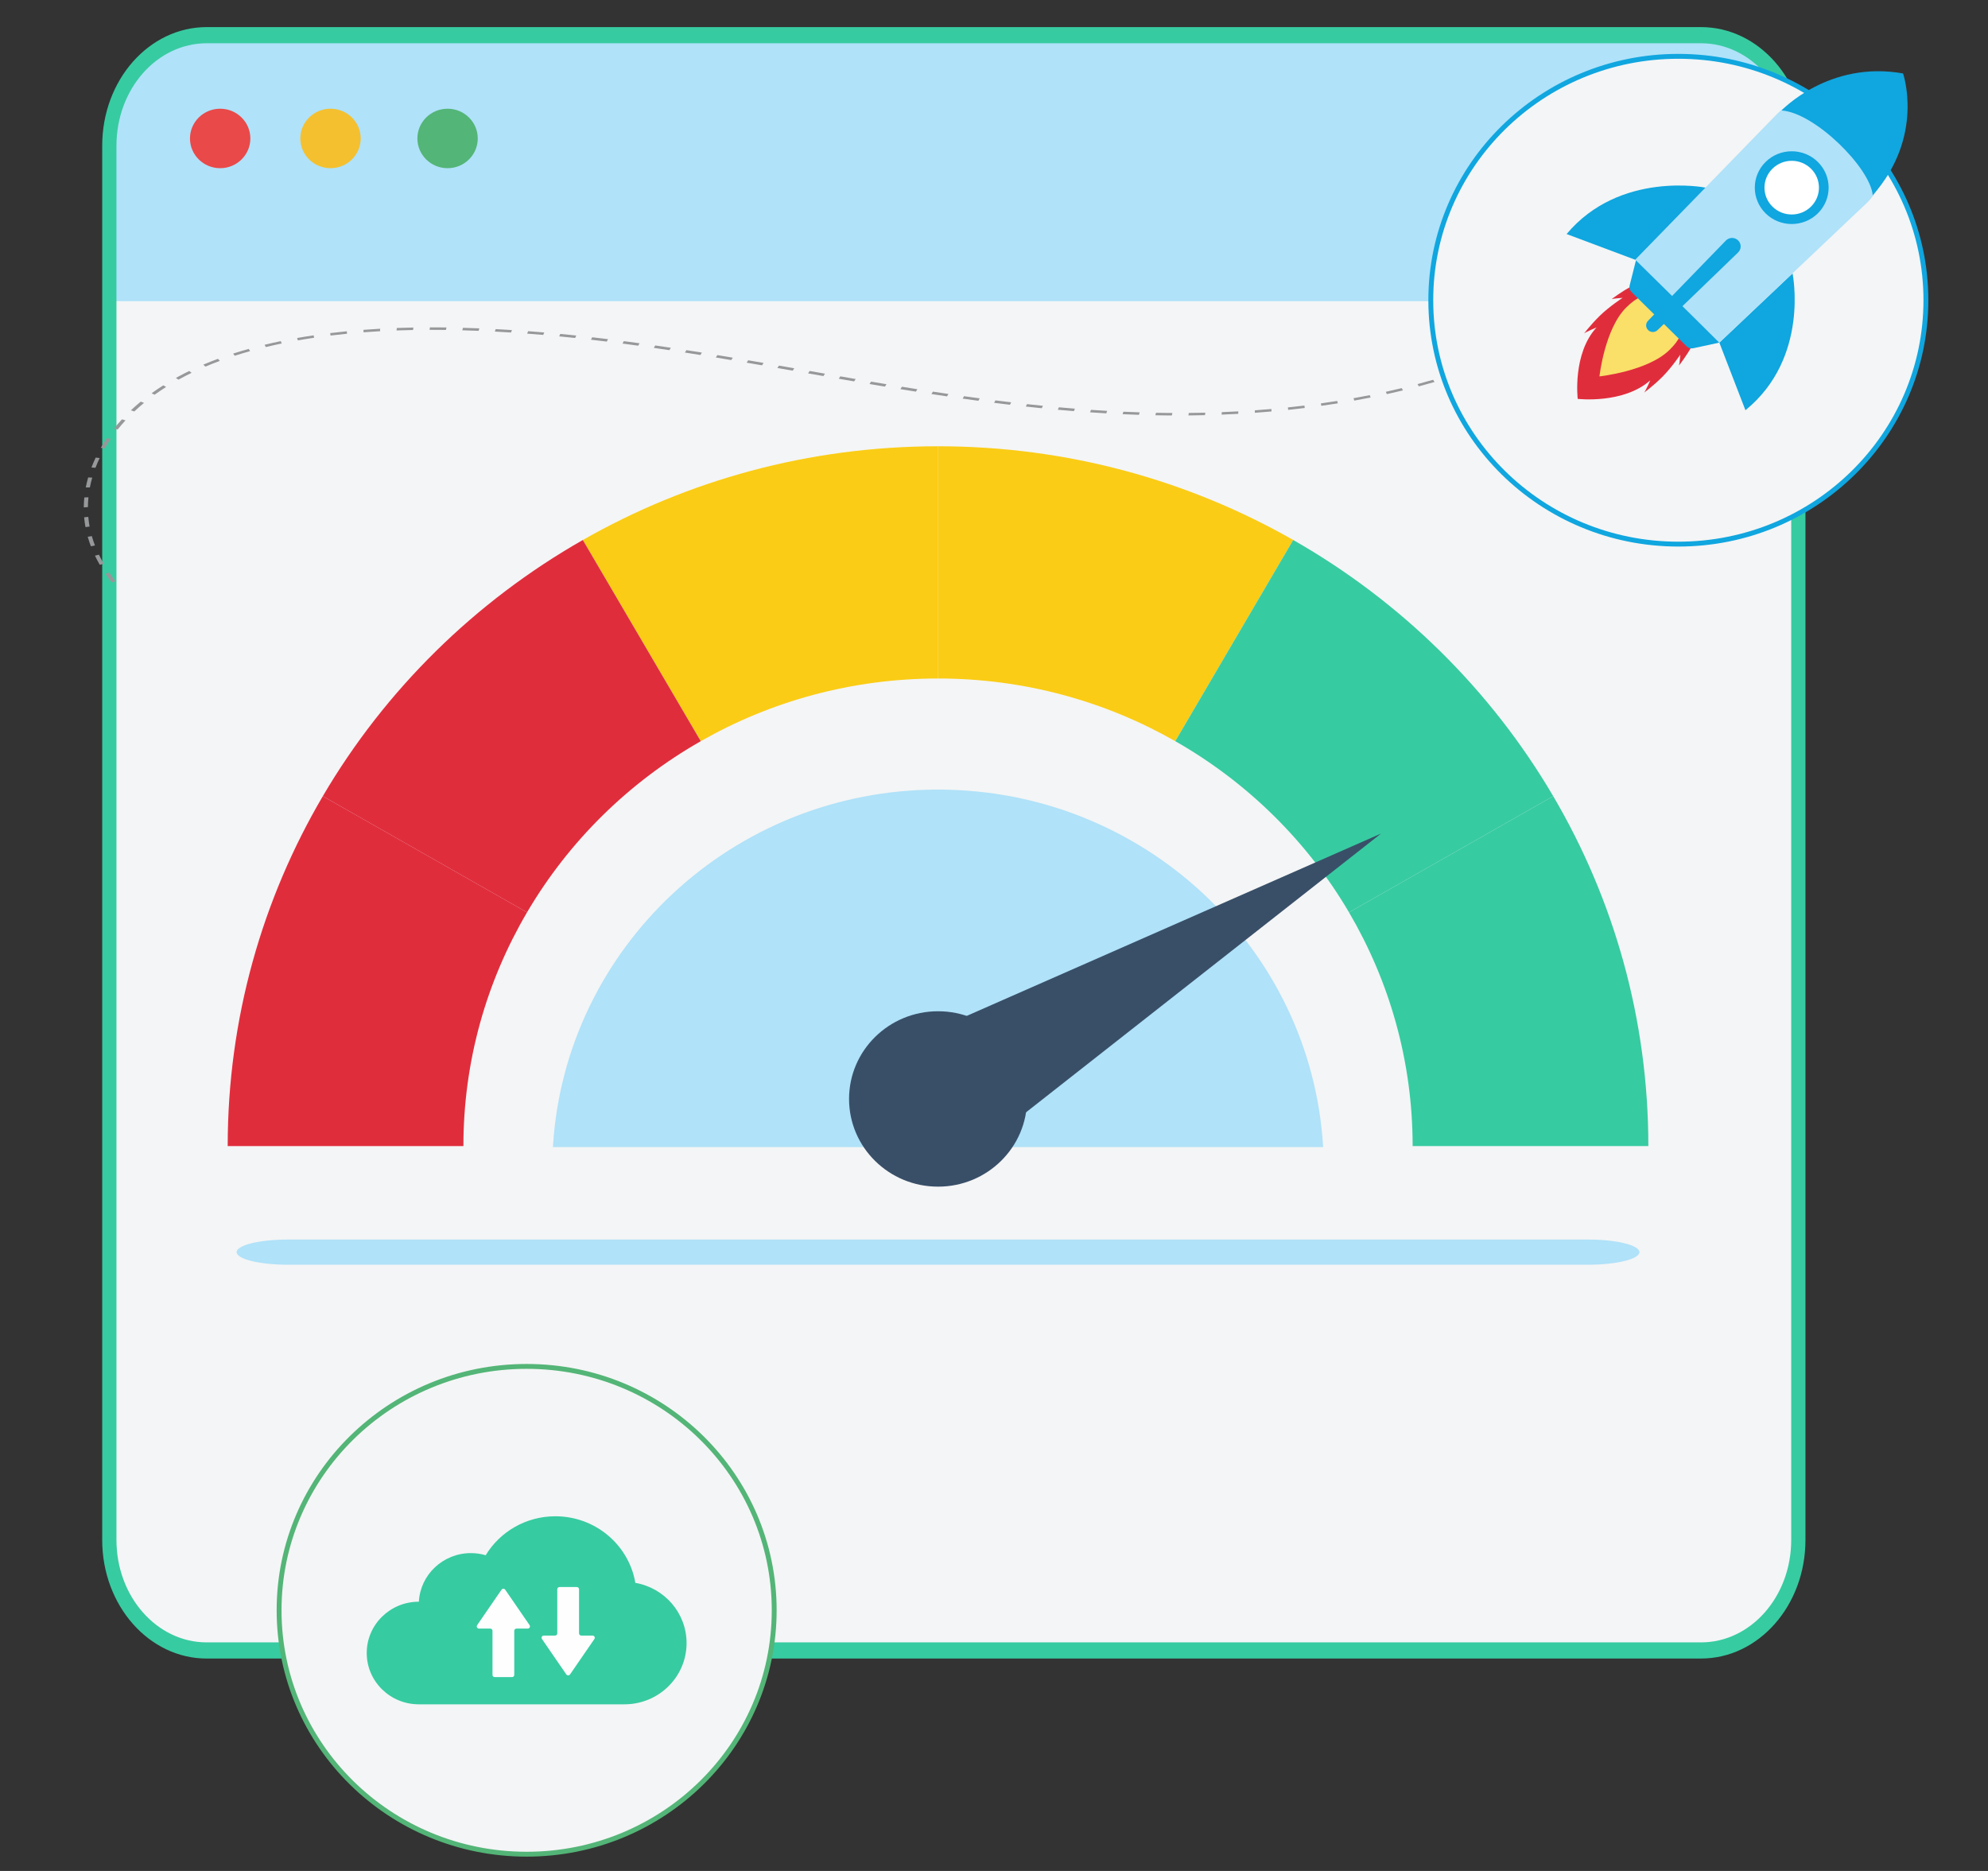 <?xml version="1.0" encoding="UTF-8"?>
<!DOCTYPE svg PUBLIC "-//W3C//DTD SVG 1.1//EN" "http://www.w3.org/Graphics/SVG/1.1/DTD/svg11.dtd">
<!-- Creator: CorelDRAW 2019 (64-Bit) -->
<svg xmlns="http://www.w3.org/2000/svg" xml:space="preserve" width="8.5in" height="8in" version="1.1" style="shape-rendering:geometricPrecision; text-rendering:geometricPrecision; image-rendering:optimizeQuality; fill-rule:evenodd; clip-rule:evenodd"
viewBox="0 0 8500 8000"
 xmlns:xlink="http://www.w3.org/1999/xlink"
 xmlns:xodm="http://www.corel.com/coreldraw/odm/2003">
 <rect x="0" y="0" width="8500" height="8000" fill="#333333" stroke="none"/>
 <defs>
  <style type="text/css">
   <![CDATA[
    .str1 {stroke:#10A6DF;stroke-width:20.83;stroke-miterlimit:2.613}
    .str2 {stroke:#53B577;stroke-width:20.83;stroke-miterlimit:2.613}
    .str0 {stroke:black;stroke-width:3;stroke-miterlimit:2.613}
    .fil0 {fill:none}
    .fil3 {fill:none;fill-rule:nonzero}
    .fil20 {fill:#37CBA1}
    .fil9 {fill:#B0E2F9}
    .fil15 {fill:#E02D3C}
    .fil13 {fill:#F4F5F6}
    .fil14 {fill:#FA5814}
    .fil16 {fill:#FADF68}
    .fil21 {fill:#FEFEFE}
    .fil17 {fill:#10A6DF;fill-rule:nonzero}
    .fil4 {fill:#37CBA1;fill-rule:nonzero}
    .fil12 {fill:#394F68;fill-rule:nonzero}
    .fil7 {fill:#53B577;fill-rule:nonzero}
    .fil19 {fill:#96989A;fill-rule:nonzero}
    .fil2 {fill:#B0E2F9;fill-rule:nonzero}
    .fil11 {fill:#E02D3C;fill-rule:nonzero}
    .fil5 {fill:#E94949;fill-rule:nonzero}
    .fil6 {fill:#F4C02F;fill-rule:nonzero}
    .fil1 {fill:#F4F5F6;fill-rule:nonzero}
    .fil10 {fill:#FACC15;fill-rule:nonzero}
    .fil18 {fill:white;fill-rule:nonzero}
    .fil8 {fill:url(#id3)}
   ]]>
  </style>
   <clipPath id="id0">
    <path d="M-37226.31 -3308.85l32800.01 0 0 -21485.48 -32800.01 0 0 21485.48z"/>
   </clipPath>
   <clipPath id="id1">
    <path d="M-37226.31 -3308.85l32800.01 0 0 -21485.48 -32800.01 0 0 21485.48z"/>
   </clipPath>
    <clipPath id="id2" style="clip-rule:nonzero">
     <path d="M7272.78 7057.19l-6389.02 0c-229.92,0 -416.29,-211.53 -416.29,-472.43l0 -5962c0,-260.9 186.38,-472.42 416.29,-472.42l6389.02 0c229.89,0 416.26,211.52 416.26,472.42l0 5962c0,260.89 -186.37,472.43 -416.26,472.43z"/>
    </clipPath>
  <linearGradient id="id3" gradientUnits="userSpaceOnUse" x1="4119.07" y1="3410.57" x2="4019.27" y2="4740.48">
   <stop offset="0" style="stop-opacity:1; stop-color:#CEDCF9"/>
   <stop offset="1" style="stop-opacity:1; stop-color:#C3D2FF"/>
  </linearGradient>
 </defs>
 <g id="Layer_x0020_1">
  <g>
  </g>
  <g style="clip-path:url(#id0)">
   <g>
   </g>
  </g>
  <polygon class="fil0" points="-37226.31,-3308.85 -4426.3,-3308.85 -4426.3,-24794.33 -37226.31,-24794.33 "/>
  <g style="clip-path:url(#id1)">
   <path id="1" class="fil0 str0" d="M-37226.31 -24794.33l32800.01 21485.48m0 -21485.48l-32800.01 21485.48"/>
  </g>
  <g>
   <path class="fil1" d="M7272.78 7057.19l-6389.02 0c-229.92,0 -416.29,-211.53 -416.29,-472.43l0 -5962c0,-260.9 186.38,-472.42 416.29,-472.42l6389.02 0c229.89,0 416.26,211.52 416.26,472.42l0 5962c0,260.89 -186.37,472.43 -416.26,472.43z"/>
   <g>
   </g>
   <g style="clip-path:url(#id2)">
    <g>
     <path id="_1" class="fil2" d="M7809.66 1287.89l-7320.67 0 0 -682.63c0,-264.49 188.94,-478.91 422,-478.91l6476.7 0c233.04,0 421.97,214.41 421.97,478.91l0 682.63 -0.01 0z"/>
    </g>
   </g>
   <path class="fil3" d="M7272.78 7057.19l-6389.02 0c-229.92,0 -416.29,-211.53 -416.29,-472.43l0 -5962c0,-260.9 186.38,-472.42 416.29,-472.42l6389.02 0c229.89,0 416.26,211.52 416.26,472.42l0 5962c0,260.89 -186.37,472.43 -416.26,472.43z"/>
   <g>
    <path class="fil4" d="M883.76 7022.63l6389.02 0 0 69.12 -6389.02 0 0 0 0 -69.12zm-446.74 -437.86l60.91 0 0 0 0.5 22.57 1.49 22.25 2.45 21.92 3.39 21.55 4.3 21.17 5.2 20.77 6.06 20.33 6.91 19.88 7.72 19.39 8.53 18.88 9.28 18.33 10.04 17.77 10.76 17.17 11.46 16.55 12.13 15.89 12.78 15.22 13.41 14.51 14.02 13.76 14.57 13 15.13 12.22 15.66 11.38 16.15 10.55 16.63 9.66 17.07 8.77 17.51 7.83 17.92 6.88 18.3 5.9 18.66 4.89 19 3.85 19.3 2.78 19.61 1.69 19.89 0.57 0 69.12 -22.96 -0.66 -22.69 -1.95 -22.36 -3.22 -22.01 -4.46 -21.62 -5.66 -21.21 -6.83 -20.76 -7.98 -20.3 -9.08 -19.8 -10.16 -19.26 -11.2 -18.71 -12.22 -18.13 -13.19 -17.51 -14.13 -16.87 -15.05 -16.2 -15.93 -15.51 -16.79 -14.79 -17.6 -14.04 -18.39 -13.26 -19.15 -12.45 -19.88 -11.63 -20.57 -10.75 -21.24 -9.87 -21.87 -8.96 -22.46 -8 -23.03 -7.02 -23.57 -6.03 -24.07 -4.99 -24.54 -3.93 -24.97 -2.84 -25.37 -1.72 -25.73 -0.57 -26.05 0 0 0 -0zm60.91 -5962l0 5962 -60.91 0 0 -5962 0 0 60.91 0zm385.84 -506.97l0 69.12 0 0 -19.89 0.57 -19.61 1.69 -19.3 2.78 -19 3.86 -18.66 4.89 -18.3 5.9 -17.92 6.88 -17.51 7.83 -17.07 8.77 -16.63 9.66 -16.16 10.54 -15.66 11.38 -15.13 12.22 -14.57 13 -14.02 13.78 -13.41 14.5 -12.78 15.22 -12.13 15.89 -11.46 16.55 -10.76 17.18 -10.04 17.77 -9.28 18.33 -8.53 18.87 -7.72 19.39 -6.91 19.88 -6.06 20.33 -5.2 20.77 -4.3 21.17 -3.39 21.55 -2.45 21.92 -1.49 22.25 -0.5 22.56 -60.91 0 0.57 -26.05 1.72 -25.74 2.84 -25.37 3.93 -24.97 4.99 -24.54 6.03 -24.07 7.02 -23.57 8 -23.03 8.95 -22.46 9.87 -21.86 10.75 -21.24 11.63 -20.57 12.45 -19.87 13.26 -19.15 14.04 -18.4 14.79 -17.6 15.51 -16.78 16.2 -15.93 16.87 -15.05 17.51 -14.13 18.13 -13.19 18.71 -12.2 19.26 -11.2 19.8 -10.16 20.3 -9.08 20.76 -7.98 21.21 -6.83 21.62 -5.66 22.01 -4.46 22.36 -3.22 22.68 -1.95 22.96 -0.66 0 0 0.01 -0.02zm6389.02 69.12l-6389.02 0 0 -69.12 6389.02 0 0 0 0 69.12zm446.71 437.85l-60.91 0 0 0 -0.5 -22.56 -1.49 -22.25 -2.45 -21.92 -3.39 -21.55 -4.31 -21.17 -5.19 -20.77 -6.06 -20.32 -6.91 -19.88 -7.72 -19.39 -8.52 -18.87 -9.3 -18.33 -10.03 -17.77 -10.76 -17.17 -11.46 -16.55 -12.13 -15.89 -12.78 -15.21 -13.41 -14.51 -14 -13.76 -14.58 -13 -15.13 -12.22 -15.65 -11.38 -16.15 -10.54 -16.63 -9.66 -17.08 -8.77 -17.51 -7.83 -17.92 -6.88 -18.3 -5.9 -18.65 -4.89 -18.99 -3.85 -19.3 -2.78 -19.61 -1.69 -19.88 -0.57 0 -69.12 22.96 0.66 22.68 1.95 22.36 3.22 22 4.46 21.62 5.66 21.21 6.83 20.76 7.98 20.3 9.09 19.8 10.15 19.26 11.2 18.71 12.2 18.13 13.19 17.51 14.13 16.87 15.05 16.2 15.93 15.51 16.78 14.79 17.6 14.03 18.39 13.26 19.15 12.45 19.88 11.62 20.57 10.76 21.24 9.86 21.86 8.95 22.46 8 23.04 7.03 23.57 6.02 24.07 4.99 24.54 3.93 24.97 2.84 25.37 1.72 25.74 0.57 26.05 0 0 -0.03 -0zm-60.91 5962l0 -5962 60.91 0 0 5962 0 0 -60.91 0zm-385.8 506.98l0 -69.12 0 0 19.88 -0.57 19.61 -1.69 19.3 -2.78 18.99 -3.85 18.65 -4.89 18.3 -5.9 17.92 -6.89 17.51 -7.83 17.08 -8.77 16.63 -9.66 16.15 -10.54 15.66 -11.39 15.13 -12.22 14.58 -13 14 -13.76 13.41 -14.51 12.78 -15.21 12.13 -15.89 11.46 -16.55 10.76 -17.17 10.04 -17.77 9.28 -18.34 8.52 -18.88 7.72 -19.39 6.91 -19.88 6.06 -20.33 5.19 -20.77 4.31 -21.17 3.39 -21.55 2.45 -21.92 1.49 -22.25 0.5 -22.57 60.91 0 -0.57 26.05 -1.72 25.73 -2.84 25.37 -3.93 24.97 -4.99 24.54 -6.02 24.07 -7.03 23.57 -8 23.04 -8.95 22.46 -9.86 21.87 -10.77 21.24 -11.61 20.57 -12.45 19.88 -13.26 19.15 -14.03 18.39 -14.79 17.6 -15.52 16.78 -16.2 15.93 -16.87 15.05 -17.51 14.13 -18.12 13.18 -18.71 12.22 -19.26 11.2 -19.8 10.15 -20.29 9.09 -20.76 7.98 -21.21 6.83 -21.62 5.66 -22.01 4.46 -22.36 3.22 -22.68 1.95 -22.96 0.66 0 0 0.04 0.01z"/>
   </g>
   <path class="fil5" d="M1070.41 592.02c0,70.22 -57.79,127.13 -129.06,127.13 -71.27,0 -129.05,-56.91 -129.05,-127.13 0,-70.22 57.78,-127.14 129.05,-127.14 71.27,0 129.06,56.92 129.06,127.14z"/>
   <path class="fil6" d="M1542.21 592.02c0,70.22 -57.78,127.13 -129.06,127.13 -71.27,0 -129.05,-56.91 -129.05,-127.13 0,-70.22 57.78,-127.14 129.05,-127.14 71.28,0 129.06,56.92 129.06,127.14z"/>
   <path class="fil7" d="M2042.74 592.02c0,70.22 -57.78,127.13 -129.05,127.13 -71.27,0 -129.05,-56.91 -129.05,-127.13 0,-70.22 57.78,-127.14 129.05,-127.14 71.27,0 129.05,56.92 129.05,127.14z"/>
   <path class="fil8" d="M5770.83 4895.41l-3519.93 0c2.98,-955.16 789.78,-1728.67 1759.93,-1728.67 970.2,0 1756.97,773.51 1760,1728.67l0 0zm-3519.93 0l3519.93 0c-3.04,-955.16 -789.8,-1728.67 -1760,-1728.67 -970.15,0 -1756.94,773.51 -1759.93,1728.67l-0 0z"/>
   <line class="fil0" x1="973.58" y1="4900.74" x2="973.58" y2= "4900.42" />
   <line class="fil0" x1="1981.37" y1="4900.74" x2="1981.37" y2= "4900.42" />
   <line class="fil0" x1="6039.96" y1="4900.74" x2="6039.96" y2= "4900.42" />
   <line class="fil0" x1="7047.77" y1="4900.74" x2="7047.77" y2= "4900.42" />
   <path class="fil9" d="M4010.68 3376.16c878.15,0 1595.93,676.09 1646.65,1528.77l-3293.3 0c50.72,-852.68 768.49,-1528.77 1646.65,-1528.77l0 0z"/>
   <g>
    <path class="fil10" d="M5529.3 2308.94l-504.26 860.27c-298.37,-170.24 -644.62,-268.02 -1014.2,-268.02l0 -992.97c553.18,0 1071.95,145.97 1518.47,400.71l-0.01 0.01z"/>
    <path class="fil4" d="M7047.77 4900.42l-1007.82 0c0,-364.12 -99.61,-705.34 -272.06,-999.31l873.17 -496.79c258.51,439.94 406.7,951.07 406.7,1496.1l0 0z"/>
    <path class="fil11" d="M2253.43 3901.12c-172.79,293.97 -272.06,635.19 -272.06,999.31l-1007.79 0c0,-545.02 148.17,-1056.16 406.67,-1496.1l873.17 496.79z"/>
    <path class="fil4" d="M6641.07 3404.32l-873.17 496.79c-178.18,-303.57 -434.7,-556.31 -742.86,-731.91l504.26 -860.27c461.05,262.72 845.13,641.15 1111.76,1095.38l0.01 0z"/>
    <path class="fil10" d="M4010.84 1908.23l0 992.97c-369.89,0 -716.2,97.78 -1014.57,268.02l-504.22 -860.27c446.52,-254.74 965.26,-400.71 1518.79,-400.71l0 -0.01z"/>
    <path class="fil11" d="M2996.26 3169.21c-308.11,175.6 -564.62,428.33 -742.85,731.91l-873.17 -496.79c266.65,-454.24 650.76,-832.67 1111.8,-1095.38l504.22 860.27z"/>
   </g>
   <path class="fil12" d="M4391.44 4699c0,207.1 -170.41,375 -380.6,375 -210.22,0 -380.59,-167.91 -380.59,-375 0,-207.12 170.36,-374.98 380.59,-374.98 210.2,0 380.6,167.85 380.6,374.98z"/>
   <polygon class="fil12" points="4254.41,4860.21 3976.46,4412.91 5904.96,3564.18 "/>
   <g>
    <ellipse class="fil13 str1" cx="7176.02" cy="1283.71" rx="1058.46" ry="1042.87"/>
    <g id="_2049320910400">
     <polygon class="fil14" points="7175.61,1282.19 7174.6,1281.32 7174.66,1281.26 "/>
     <path class="fil14" d="M7175.14 1549.61c-0.35,0.33 -0.23,0.14 0.35,-0.57 -0.11,0.26 -0.23,0.46 -0.35,0.57z"/>
     <path class="fil15" d="M7108.18 1610.87c-40.63,40.8 -83.79,71.87 -78.38,67.51 5.3,-4.41 26.2,-52.18 26.2,-52.18 -114.88,102.24 -310.2,79.39 -310.2,79.39l-0.94 0.96 0.94 -0.96c0,0 -23.2,-192.48 80.56,-305.63 0,0 -48.46,20.54 -52.94,25.81 -4.48,5.28 27.09,-37.24 68.48,-77.22 41.51,-39.92 95.74,-74.96 95.74,-74.96 0,0 -39.46,2.67 -46.93,5.52 6.89,-5.05 41.45,-31.51 82.08,-53.26 47.17,-25.53 62.3,-25.53 62.3,-25.53 0,0 73.96,21.06 80.68,20.66l61.65 57.44 1.06 0.93 0.89 0.93 58.3 60.8c-0.47,6.61 20.91,79.43 20.91,79.43 0,0 0,14.91 -25.85,61.4 -22.14,40.04 -48.99,74.09 -54.05,80.91 2.82,-7.39 5.6,-46.26 5.6,-46.26 0,0 -35.63,53.43 -76.08,94.31l-0.01 0z"/>
     <path class="fil16" d="M7137.98 1496.39c-92.45,91.04 -299.24,113.01 -299.24,113.01 0,0 22.32,-203.81 114.71,-294.83 92.39,-91.03 117.77,-34.63 168.76,15.54 51,50.19 108.16,75.24 15.78,166.28z"/>
     <polygon class="fil14" points="7176.49,1283 7176.38,1283.12 7175.61,1282.19 "/>
     <path class="fil14" d="M6904.09 1282.6c-0.3,0.29 -0.12,0.22 0.58,-0.35 -0.23,0.11 -0.46,0.17 -0.58,0.35z"/>
     <path class="fil17" d="M7664.33 1169.06c0,0 74.55,360.56 -201.44,585.07l-111.58 -289.06 313.02 -296 0 -0.01z"/>
     <path class="fil17" d="M7351.56 1464.89l-112.59 24.31c-9.72,2.15 -19.9,-0.79 -26.97,-7.71l-236.59 -233.18c-7.3,-7.14 -10.18,-17.52 -7.71,-27.32l28.97 -115.11 354.89 359.01 -0.01 -0.01z"/>
     <path class="fil2" d="M7969.37 475.3c-109.47,-94.34 -274.87,-87.2 -375.56,16.19l-601.91 619.04 359.6 354.37 627.59 -594.6c114.83,-109.07 110.34,-291.54 -9.72,-394.98l0 -0.01z"/>
     <path class="fil17" d="M7292.08 802.28c0,0 -365.91,-73.45 -593.79,198.47l293.36 110 300.42 -308.47 0.01 -0z"/>
     <path class="fil17" d="M8007.11 834.88c-9.95,-116.55 -247.31,-353.15 -389.87,-362.54 0,0 202.85,-215.12 519.59,-158.27 0,0 93.39,268.55 -129.73,520.81z"/>
     <path class="fil17" d="M7379.23 1028.55l-332.93 343.17c-10.95,11.25 -10.61,29.06 0.76,39.86 11.13,10.68 28.79,10.68 39.92,0 70.19,-67.65 261.8,-251.5 344.7,-332.32 16.02,-15.6 14.01,-41.48 -4.06,-54.7 -14.9,-10.85 -35.56,-9.11 -48.41,4l0.02 -0z"/>
     <path class="fil17" d="M7772.39 912.33c-61.65,60.74 -161.63,60.74 -223.22,0 -61.66,-60.75 -61.66,-159.19 0,-219.94 61.59,-60.75 161.58,-60.75 223.22,0 61.65,60.74 61.65,159.19 0,219.94z"/>
     <path class="fil18" d="M7743.13 883.5c-45.51,44.84 -119.24,44.84 -164.7,0 -45.51,-44.79 -45.51,-117.48 0,-162.28 45.45,-44.84 119.18,-44.84 164.7,0 45.46,44.79 45.46,117.48 0,162.28z"/>
    </g>
   </g>
   <path class="fil9" d="M1230.11 5300.2l5561.11 0c120.61,-0 218.41,24.09 218.41,53.79l0 0c0,29.7 -97.81,53.8 -218.41,53.8l-5561.11 0c-120.6,0 -218.41,-24.09 -218.41,-53.8l-0.01 0c0.01,-29.71 97.81,-53.8 218.42,-53.8z"/>
   <path class="fil19" d="M1413.33 1434.73l-1.54 -10.42c23.63,-2.86 47.33,-5.48 71.14,-7.8l0.85 10.5c-23.57,2.3 -47.02,4.85 -70.44,7.72l-0.01 -0zm211.65 -18.54c-23.65,1.32 -47.41,2.91 -70.63,4.66l-0.19 -10.52c23.41,-1.81 47.38,-3.34 71.25,-4.69l-0.43 10.55 0 0.01zm-351.43 39.27l-3.14 -10.16c23.02,-4.08 46.72,-7.89 70.47,-11.42l2.32 10.29c-23.46,3.44 -46.91,7.28 -69.65,11.28l0 0.01zm492.53 -44.39c-23.43,0.4 -46.95,1.03 -70.5,1.91l0.99 -10.61c23.73,-0.86 47.44,-1.5 71.02,-1.91l-1.51 10.61zm-629.72 72.89l-4.93 -9.79c22.49,-5.44 45.75,-10.67 69.07,-15.5l4.02 10.02c-23.03,4.77 -45.96,9.91 -68.15,15.29l-0.01 -0.01zm770.26 -73.13c-9.88,-0.13 -19.75,-0.22 -29.66,-0.3 -13.46,-0.13 -26.96,-0.17 -40.51,-0.15l2.02 -10.63c13.64,-0.02 27.24,0.04 40.78,0.16 9.95,0.08 19.88,0.2 29.84,0.31l-2.48 10.6 0 0zm-902.87 110.32l-6.94 -9.24c21.6,-6.97 44.01,-13.69 66.61,-20.04l5.94 9.56c-22.28,6.19 -44.33,12.82 -65.6,19.72zm1042.57 -106.53c-23.21,-0.91 -46.43,-1.69 -69.73,-2.33l2.84 -10.59c23.41,0.64 46.78,1.4 70.1,2.34l-3.2 10.59 -0.01 -0.01zm138.7 7.2c-23.02,-1.45 -46.07,-2.8 -69.21,-4.02l3.56 -10.54c23.24,1.21 46.43,2.56 69.54,4.03l-3.88 10.54 0 -0.01zm-1306.7 145.72l-9.07 -8.41c20.28,-8.59 41.38,-16.96 62.7,-24.85l8.01 8.86c-20.98,7.76 -41.7,15.97 -61.64,24.39zm1444.28 -135.44c-22.83,-1.94 -45.7,-3.79 -68.64,-5.5l4.19 -10.52c23.03,1.7 46,3.58 68.93,5.51l-4.48 10.52 0 -0zm-1559.54 191.19l-11.2 -7.4c10.99,-6.08 22.22,-12.06 33.69,-17.89 7.76,-3.97 15.6,-7.87 23.52,-11.68l10.14 7.94c-7.77,3.76 -15.46,7.6 -23.11,11.47 -11.25,5.72 -22.26,11.59 -33.04,17.56l0.01 -0.01zm1695.97 -178.13c-22.64,-2.39 -45.33,-4.69 -68.06,-6.85l4.73 -10.5c22.81,2.19 45.59,4.49 68.32,6.86l-4.99 10.49 0 0zm135.33 15.45c-22.48,-2.79 -44.97,-5.45 -67.53,-8.02l5.25 -10.43c22.6,2.6 45.18,5.26 67.72,8.04l-5.44 10.41 0 -0.01zm-1933.17 227.14l-13.12 -6.16c16,-11.59 32.83,-22.99 50.04,-33.89l12.22 6.81c-16.89,10.7 -33.43,21.89 -49.15,33.23l0.01 0zm2067.5 -209.65c-22.31,-3.07 -44.66,-6.09 -67.05,-9.02l5.64 -10.34c22.45,2.92 44.84,5.9 67.22,9l-5.83 10.36 0.01 0zm133.37 19.18c-22.16,-3.3 -44.35,-6.6 -66.59,-9.79l6.01 -10.34c22.29,3.24 44.52,6.48 66.73,9.82l-6.15 10.31 -0 -0zm-2287.77 262.08l-14.67 -4.89c13.44,-12.69 27.66,-25.25 42.23,-37.24l13.95 5.52c-14.31,11.84 -28.3,24.15 -41.51,36.61l0 0zm2420.36 -241.44c-22.05,-3.53 -44.13,-7.04 -66.23,-10.48l6.3 -10.28c22.12,3.43 44.24,6.94 66.31,10.47l-6.38 10.29 0 0zm131.93 21.7c-21.94,-3.7 -43.9,-7.37 -65.9,-10.98l6.49 -10.22c22.01,3.62 44.02,7.27 66.01,10.98l-6.6 10.23zm-2623.45 296.74l-15.85 -3.59c10.7,-13.42 22.2,-26.8 34.14,-39.71l15.3 4.25c-11.76,12.72 -23.06,25.86 -33.6,39.05zm2755 -274.31c-21.87,-3.75 -43.78,-7.56 -65.71,-11.26l6.64 -10.24c21.97,3.75 43.88,7.5 65.79,11.3l-6.72 10.2 0 0.01zm131.29 22.92l-65.62 -11.48 6.72 -10.21 65.43 11.42 -6.55 10.27 0.01 0zm-2941.57 332.15l-16.71 -2.39c8,-13.85 16.78,-27.79 26.05,-41.37l16.3 2.99c-9.15,13.38 -17.76,27.09 -25.65,40.76l0.01 0.01zm3072.74 -309.13l-65.59 -11.49 6.76 -10.25 65.58 11.53 -6.74 10.21zm131.36 22.83c-21.93,-3.8 -43.82,-7.55 -65.71,-11.35l6.7 -10.24c21.88,3.8 43.79,7.6 65.69,11.35l-6.68 10.24zm-3243.64 369.32l-17.28 -1.17c5.35,-14.17 11.44,-28.41 18.06,-42.34l17.03 1.8c-6.55,13.74 -12.53,27.76 -17.81,41.71zm3375.38 -347.06c-21.98,-3.67 -43.96,-7.32 -65.93,-11.07l6.63 -10.23c21.93,3.7 43.89,7.41 65.86,11.07l-6.55 10.23 -0.01 -0.01zm132.34 21.48c-22.11,-3.52 -44.19,-7.04 -66.23,-10.61l6.44 -10.3c22.03,3.62 44.07,7.14 66.13,10.62l-6.34 10.29 0 0zm-3531.69 409.7l-17.6 -0.02c2.72,-14.18 6.16,-28.52 10.16,-42.69l17.47 0.56c-3.94,13.98 -7.33,28.14 -10.03,42.15zm3664.78 -389.42c-22.27,-3.24 -44.45,-6.58 -66.64,-10l6.2 -10.28c22.15,3.39 44.3,6.68 66.5,9.97l-6.06 10.3 0 0.01zm133.96 18.83c-22.4,-2.99 -44.77,-6.09 -67.09,-9.2l5.9 -10.37c22.28,3.16 44.61,6.22 66.96,9.2l-5.76 10.37 -0 0zm135.04 17.02c-22.59,-2.67 -45.12,-5.43 -67.64,-8.27l5.56 -10.39c22.44,2.83 44.9,5.58 67.43,8.23l-5.34 10.43 -0 0zm-3942.21 437.69l-17.71 1.18c0.11,-14.07 0.88,-28.41 2.3,-42.58l17.7 -0.61c-1.4,14 -2.17,28.14 -2.29,42l0 0zm4078.33 -422.83c-22.8,-2.28 -45.52,-4.66 -68.2,-7.14l5.08 -10.45c22.61,2.46 45.27,4.85 67.98,7.12l-4.87 10.46zm137.38 12.36c-22.98,-1.83 -45.93,-3.78 -68.84,-5.84l4.61 -10.5c22.79,2.05 45.65,3.99 68.54,5.81l-4.31 10.53 0 0zm138.52 9.51c-23.19,-1.33 -46.31,-2.78 -69.41,-4.38l4 -10.55c22.98,1.58 46.01,3.04 69.08,4.36l-3.68 10.57 0 -0zm-4364.7 486.4c-1.85,-10.12 -3.35,-20.28 -4.5,-30.49 -0.43,-3.81 -0.79,-7.61 -1.13,-11.43l17.72 -1.76c0.33,3.76 0.69,7.52 1.11,11.27 1.12,10.06 2.61,20.09 4.43,30.07l-17.64 2.34 0.01 -0.01zm4504.31 -480.08c-23.33,-0.77 -46.67,-1.68 -69.95,-2.74l3.39 -10.57c23.13,1.05 46.33,1.94 69.59,2.71l-3.02 10.59 0 0.01zm1196.74 -121.72l-5.65 -9.61c22.38,-5.96 44.8,-12.21 66.62,-18.57l6.22 9.43c-22.03,6.42 -44.67,12.72 -67.19,18.74l0 0.01zm-1056.05 124.48c-10.63,-0.07 -21.26,-0.16 -31.9,-0.3 -12.86,-0.15 -25.7,-0.37 -38.55,-0.63l2.63 -10.59c12.76,0.26 25.54,0.46 38.33,0.63 10.57,0.14 21.17,0.22 31.73,0.3l-2.26 10.61 0.01 -0.01zm919.24 -91.29l-4.37 -9.91c22.78,-5.02 45.74,-10.32 68.11,-15.75l5.02 9.76c-22.65,5.48 -45.76,10.83 -68.74,15.89l-0.01 0.01zm-777.62 89.97c-23.67,0.57 -47.33,0.97 -70.9,1.19l1.79 -10.61c23.45,-0.22 46.91,-0.61 70.45,-1.17l-1.34 10.6 0 -0.01zm638.37 -62.31l-3.18 -10.15c23.17,-4.13 46.31,-8.48 69.28,-13.06l3.74 10.04c-23.19,4.6 -46.47,8.98 -69.85,13.15l0.01 0.01zm-496.2 56.66c-23.73,1.32 -47.44,2.44 -71.12,3.38l0.87 -10.59c23.56,-0.93 47.08,-2.04 70.66,-3.35l-0.43 10.56 0.01 0zm355.33 -34.31l-2.1 -10.31c23.41,-3.29 46.78,-6.76 70,-10.45l2.67 10.24c-23.43,3.72 -46.96,7.23 -70.57,10.52zm-212.99 24.15c-23.69,2.07 -47.39,3.96 -71.16,5.67l-0.07 -10.55c23.61,-1.68 47.17,-3.56 70.71,-5.62l0.52 10.5zm87.51 -8.59l-16.39 1.75 -1.03 -10.45 16.24 -1.73c18.11,-1.96 36.19,-4.05 54.27,-6.26l1.52 10.39c-18.15,2.22 -36.37,4.31 -54.62,6.29l0 0.01zm-5135.35 585.15c-2.19,-5.65 -4.26,-11.33 -6.22,-17.03 -2.71,-7.85 -5.19,-15.74 -7.44,-23.68l17.51 -2.93c2.2,7.83 4.67,15.6 7.32,23.34 1.96,5.63 3.99,11.24 6.14,16.81l-17.31 3.49 0 -0zm37.91 79.1c-7.44,-12.89 -14.39,-26.06 -20.68,-39.15l17.09 -3.99c6.22,12.93 13.09,25.95 20.42,38.68l-16.83 4.45 0 0.01zm51.02 75.63c-9.58,-12.35 -18.7,-24.91 -27.09,-37.36l16.56 -4.91c8.31,12.3 17.31,24.72 26.77,36.93l-16.24 5.35 0 -0.01z"/>
   <ellipse class="fil13 str2" cx="2251.76" cy="6885.46" rx="1058.46" ry="1042.87"/>
   <g>
    <path class="fil20" d="M2935.54 7025.69c0,144.61 -118.93,261.79 -265.55,261.79l-879.35 0c-122.96,0 -222.65,-98.25 -222.65,-219.42 0,-121.08 99.69,-219.33 222.65,-219.33l0.28 0c6.17,-115.65 103.35,-207.78 222.37,-207.78 22.06,0 43.29,3.15 63.32,9.09 60.54,-99.78 171.26,-166.6 297.89,-166.6 171.84,0 314.44,123.12 342.04,284.71 124.53,21.57 219,128.73 219,257.54l-0.01 0z"/>
    <path class="fil21" d="M2541.41 7008.2l-104.17 151.48c-3.84,5.43 -12.09,5.43 -15.85,0l-104.18 -151.48c-4.35,-6.29 0.25,-14.69 7.88,-14.69l48.1 0c5.25,0 9.56,-4.25 9.56,-9.43l0 -188.67c0,-5.19 4.27,-9.35 9.54,-9.35l73.98 0c5.26,0 9.54,4.16 9.54,9.35l0 188.67c0,5.19 4.27,9.43 9.63,9.43l48.09 0c7.63,0 12.15,8.4 7.89,14.69l-0 0z"/>
    <path class="fil21" d="M2264.32 6948.93c4.35,6.29 -0.25,14.78 -7.88,14.78l-48.09 0c-5.26,0 -9.54,4.25 -9.54,9.42l0 188.68c0,5.19 -4.31,9.34 -9.56,9.34l-73.99 0c-5.26,0 -9.54,-4.16 -9.54,-9.34l0 -188.68c0,-5.17 -4.37,-9.42 -9.63,-9.42l-48.09 0c-7.63,0 -12.16,-8.5 -7.88,-14.78l104.18 -151.48c3.87,-5.52 12.09,-5.52 15.86,0l104.18 151.48 -0.01 0z"/>
   </g>
  </g>
 </g>
</svg>
